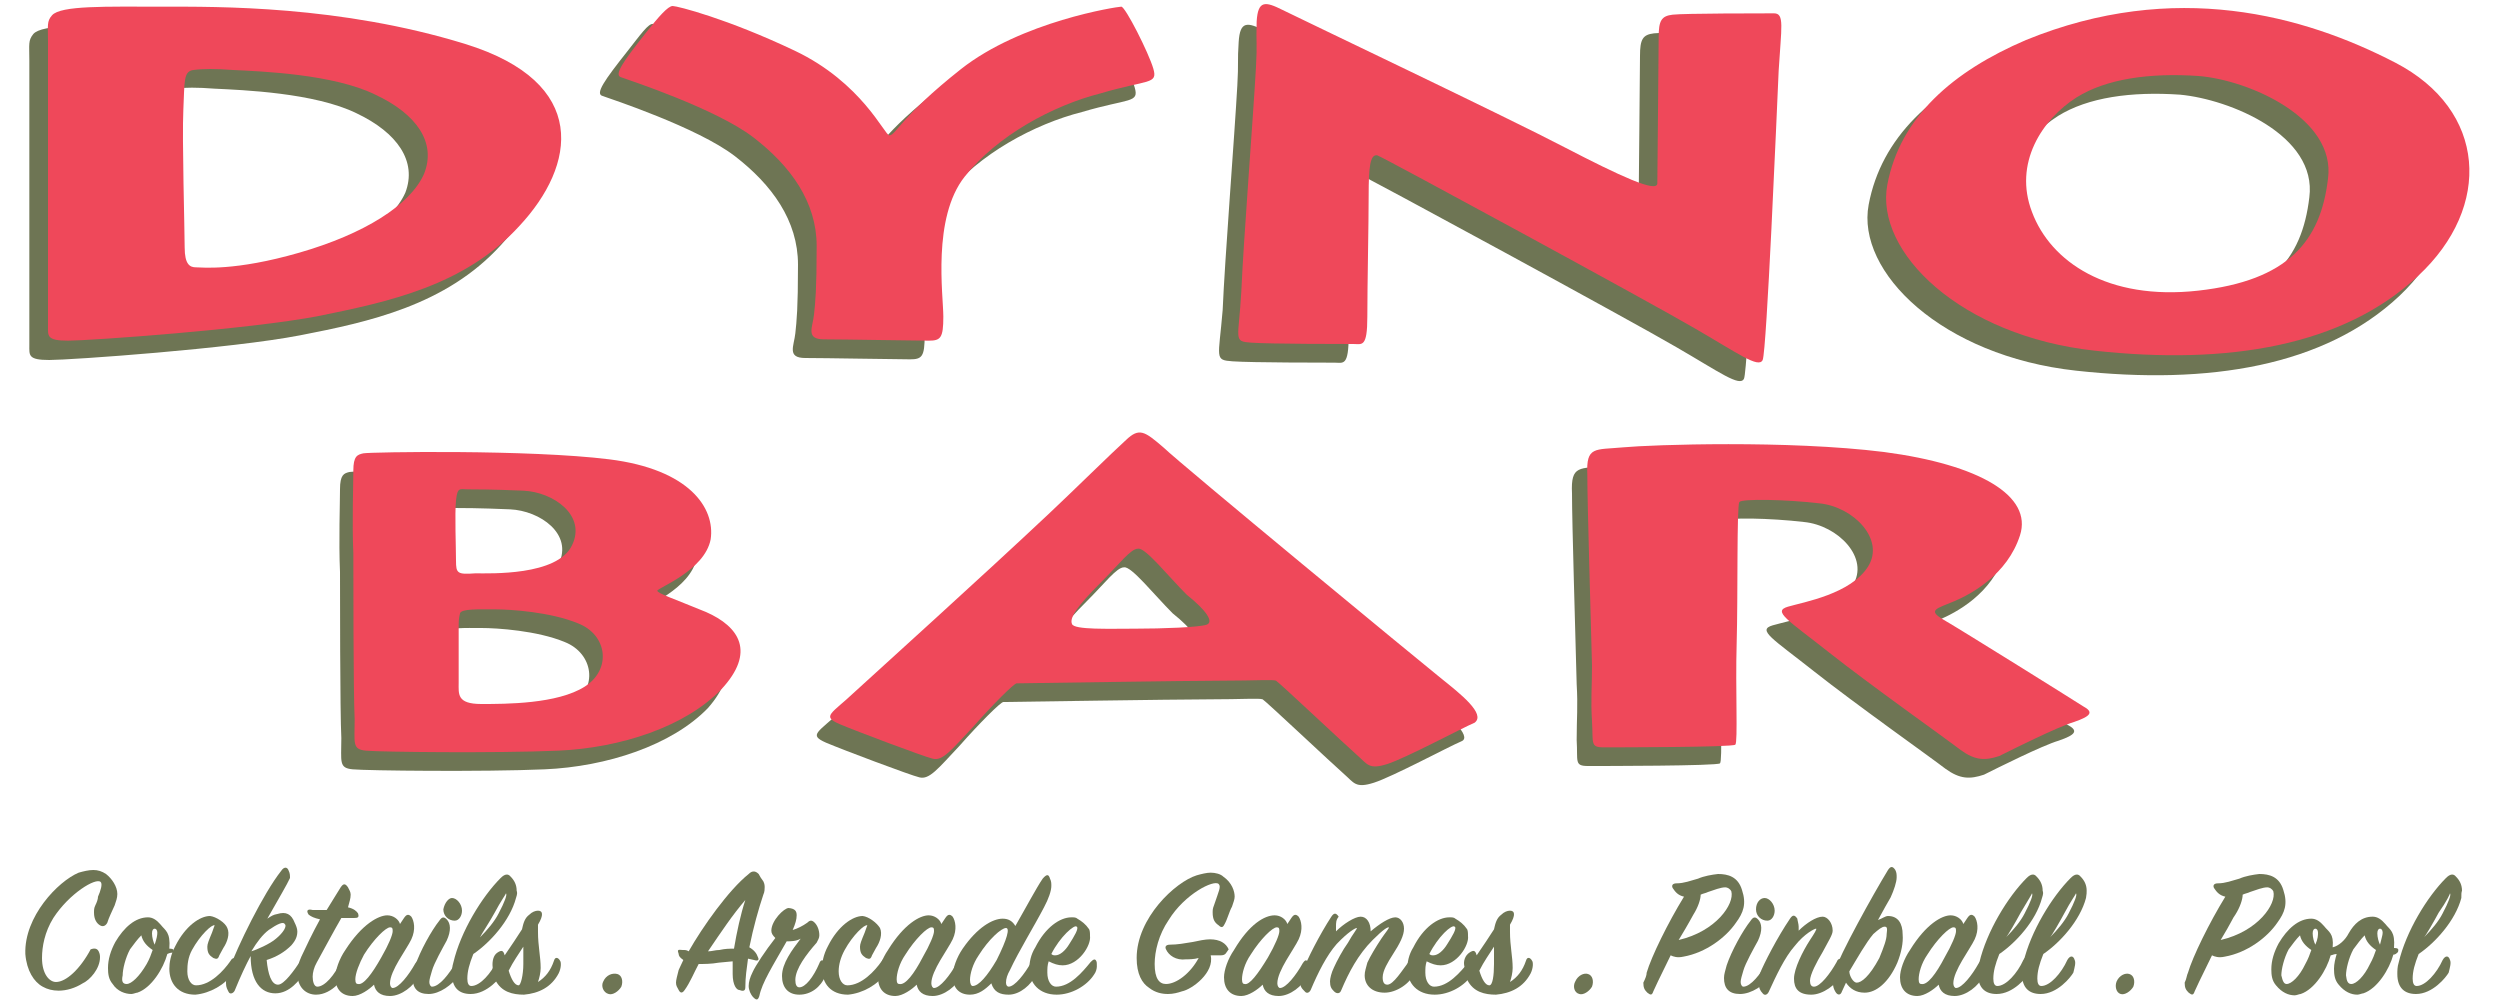 <?xml version="1.0" encoding="utf-8"?>
<!-- Generator: Adobe Illustrator 24.0.1, SVG Export Plug-In . SVG Version: 6.00 Build 0)  -->
<svg version="1.1" id="Layer_2_1_" xmlns="http://www.w3.org/2000/svg" xmlns:xlink="http://www.w3.org/1999/xlink" x="0px" y="0px"
	 viewBox="0 0 375 150" style="enable-background:new 0 0 375 150;" xml:space="preserve">
<style type="text/css">
	.st0{fill:#6E7554;}
	.st1{fill:#EF485A;}
</style>
<g>
	<g>
		<g>
			<g>
				<g>
					<path class="st0" d="M66.9,9.4C48.2,3.6,29.9,3.8,21.5,3.8S6.3,3.6,5,5.1C4.2,6.1,4.4,6.6,4.4,9.1c0,3,0,33.1,0,37.1
						s0,4.1,0,5.6S4.2,54,7.4,54s27.3-1.7,37.6-3.7s21.9-4.5,30.1-13.5C83.6,27.6,85.7,15.2,66.9,9.4z M60.8,28.9
						c-2.1,4.7-9,9-18.7,11.8c-9.7,2.6-14.6,2.2-15.5,2.2s-1.7-0.4-1.7-3c0-2.6-0.4-16.3-0.2-20.6c0.2-4.3,0-5.8,1.5-6
						c1.5-0.2,3.4-0.2,6,0c4.1,0.2,15,0.6,21.3,3.7C59.6,19.9,62.6,24.2,60.8,28.9z"/>
				</g>
			</g>
			<g>
				<path class="st0" d="M94.1,7.7c-3.4,4.3-4.9,6.4-3.7,6.7c1.1,0.4,14.2,4.7,19.8,9c5.6,4.3,9.5,9.7,9.5,16.3s-0.2,8.4-0.4,10.3
					c-0.2,1.9-1.3,3.7,1.5,3.7s13.9,0.2,15.7,0.2s2.2-0.4,2.2-3.6c0-3.2-1.7-14.8,3.2-21c4.9-6.2,13.3-10.7,20.4-12.5
					c7.1-2.1,8.6-1.3,7.9-3.7s-4.3-9.4-4.9-9.4c-0.6,0-15,2.2-24.1,9.4c-9.2,7.1-9.7,9.9-10.7,9.9s-4.1-7.9-14.2-12.7
					S98.8,3.6,98,3.6C97.3,3.4,96,5.3,94.1,7.7z"/>
			</g>
			<g>
				<path class="st0" d="M185.6,12.8c-0.4,7.3-1.9,26.4-2.2,33.7c-0.6,7.3-1.3,7.5,1.5,7.7c2.8,0.2,14,0.2,15.3,0.2
					c1.3,0,2.1,0.6,2.1-4.1s0.2-14,0.2-18.2c0-4.1,0.2-6.2,1.3-6c1.1,0.4,41.4,22.3,47.7,26c6.4,3.7,9.5,6,10.1,4.7
					s2.1-36.7,2.4-43.4s0.9-8.6-0.7-8.6c-1.7,0-13.5,0-15.2,0.2c-1.7,0.2-2.1,0.9-2.1,3.4s-0.2,20.4-0.2,21.9s-5.6-1.1-13.9-5.4
					S192.4,5.7,189.7,4.6c-2.6-1.3-3.7-1.5-3.9,1.7C185.6,9.2,185.8,9.4,185.6,12.8z"/>
			</g>
			<g>
				<g>
					<path class="st0" d="M356.5,12.2c-13.7-7.1-33.1-12.5-55.4-3.4c-11.2,4.7-18.9,11.8-20.8,21.9s11,22.7,31.1,24.9
						c20,2.2,37.3-0.7,48.5-11.2C371.1,33.8,370.2,19.3,356.5,12.2z M346.4,29.6c-1.1,9.4-6,15.3-19.5,16.8
						c-13.5,1.5-22.1-4.3-24.9-11.8s1.5-13.9,6.7-17.2c4.5-2.8,11-3.7,18.3-3.2C334.5,14.9,347.6,20.3,346.4,29.6z"/>
				</g>
			</g>
		</g>
	</g>
	<g>
		<g>
			<g>
				<path class="st1" d="M69.8,6.6C51,0.8,32.7,1,24.3,1S9.1,0.8,7.8,2.3C7,3.2,7.2,3.8,7.2,6.2c0,3,0,33.1,0,37.1s0,4.1,0,5.6
					s-0.2,2.2,3,2.2s27.3-1.7,37.6-3.7c10.3-2.1,21.9-4.5,30.1-13.5C86.4,24.8,88.5,12.4,69.8,6.6z M63.6,26.1
					c-2.1,4.7-9,9-18.7,11.8s-14.6,2.2-15.5,2.2c-0.9,0-1.7-0.4-1.7-3c0-2.6-0.4-16.3-0.2-20.6s0-5.8,1.5-6c1.5-0.2,3.4-0.2,6,0
					c4.1,0.2,15,0.6,21.3,3.7C62.5,17.1,65.5,21.4,63.6,26.1z"/>
			</g>
		</g>
		<path class="st1" d="M96.9,4.9c-3.4,4.3-4.9,6.4-3.7,6.7c1.1,0.4,14.2,4.7,19.8,9s9.5,9.7,9.5,16.3s-0.2,8.4-0.4,10.3
			c-0.2,1.9-1.3,3.7,1.5,3.7c2.8,0,13.9,0.2,15.7,0.2s2.2-0.4,2.2-3.6c0-3.2-1.7-14.8,3.2-21s13.3-10.7,20.4-12.5
			c7.1-2.1,8.6-1.3,7.9-3.7S168.8,1,168.2,1c-0.6,0-15,2.2-24.1,9.4s-9.7,9.9-10.7,9.9c-0.7,0-4.1-7.9-14.2-12.7s-17.6-6.7-18.3-6.7
			S98.8,2.5,96.9,4.9z"/>
		<path class="st1" d="M188.4,10c-0.4,7.3-1.9,26.4-2.2,33.7c-0.4,7.3-1.3,7.5,1.5,7.7c2.8,0.2,14,0.2,15.3,0.2s2.1,0.6,2.1-4.1
			s0.2-14,0.2-18.2s0.2-6.2,1.3-6c1.1,0.4,41.4,22.3,47.7,26c6.4,3.7,9.5,6,10.1,4.7s2.1-36.7,2.4-43.4c0.4-6.6,0.9-8.6-0.7-8.6
			c-1.7,0-13.5,0-15.2,0.2s-2.1,0.9-2.1,3.4s-0.2,20.4-0.2,21.9s-5.6-1.1-13.9-5.4c-8.2-4.3-39.7-19.3-42.3-20.6s-3.7-1.5-3.9,1.7
			C188.4,6.4,188.6,6.6,188.4,10z"/>
		<g>
			<g>
				<path class="st1" d="M359.3,9.4c-13.7-7.1-33.1-12.5-55.4-3.4c-11,4.7-18.9,11.6-20.8,21.7s11,22.7,31.1,24.9
					c20,2.2,37.3-0.7,48.5-11.2C373.9,31,373,16.5,359.3,9.4z M349.2,26.8c-1.1,9.4-6,15.3-19.5,16.8c-13.5,1.5-22.1-4.3-24.9-11.8
					c-2.8-7.3,1.5-13.9,6.7-17.2c4.5-2.8,11-3.7,18.3-3.2C337.3,12,350.4,17.7,349.2,26.8z"/>
			</g>
		</g>
	</g>
	<path class="st0" d="M236.5,102.6c-0.2-8-0.7-24.1-0.7-28.6c-0.2-4.3,1.1-3.7,5.4-4.1s24.7-1.1,39.1,0.7s22.3,6.6,20.4,12.5
		c-1.9,6-7.3,8.8-9.9,9.9c-2.6,1.1-4.1,1.3-1.5,2.8c2.6,1.5,19.1,11.8,20.8,12.9c1.7,0.9,1.3,1.5-1.3,2.4c-2.4,0.7-9.2,4.1-11.2,5.1
		c-2.1,0.7-3.6,0.7-5.8-0.9c-2.2-1.7-13.5-9.7-19.7-14.6c-6.2-4.9-8.6-6.2-6.2-6.9c2.4-0.7,9.4-1.9,12-6c2.6-4.1-2.2-9-7.3-9.5
		c-5.1-0.6-11.6-0.7-12-0.2c-0.4,0.7-0.2,14.2-0.4,21.2c-0.2,6.9,0.2,14.8-0.2,15.2c-0.4,0.4-17.8,0.4-19.8,0.4
		c-2.1,0-1.5-0.7-1.7-3.9C236.5,107.7,236.7,106,236.5,102.6z"/>
	<g>
		<g>
			<g>
				<g>
					<path class="st0" d="M103.8,94.6c-5.1-2.1-7.3-2.8-7.3-3.2s7.1-3,8-7.7c0.7-4.7-3.2-10.5-15.2-12c-12-1.5-35.9-1.1-36.9-0.9
						C51.6,71,51,71.2,51,73.4c0,2.2-0.2,7.7,0,12.4c0,2.1,0,21.2,0.2,24.9c0,3.6-0.4,4.5,1.7,4.7c2.1,0.2,19.5,0.4,28.8,0
						s19.1-3.6,24.5-9.2C111.1,100.6,108.9,96.8,103.8,94.6z M66.4,86.9c0-1.9-0.2-7.1,0-9c0.2-2.1,0.6-1.7,1.7-1.7
						c1.1,0,3.7,0,8.4,0.2c4.5,0.2,9.5,3.7,7.3,8.2c-2.2,4.5-12.4,4.1-14.6,4.1C66.9,88.8,66.4,88.8,66.4,86.9z M85.7,105.8
						c-4.1,2.6-11.8,2.6-15.5,2.6s-3.4-1.5-3.4-3.2c0-1.7,0-6.2,0-8c0-1.3,0-1.5,0.2-2.4c0.2-0.7,2.8-0.6,5.2-0.6s8.4,0.4,12.5,2.1
						C89,98,89.8,103.2,85.7,105.8z"/>
				</g>
			</g>
		</g>
	</g>
	<g>
		<g>
			<g>
				<g>
					<path class="st0" d="M214.1,104.5c-3-2.4-38.9-32-41.6-34.6c-2.8-2.4-3.6-3-5.6-1.1c-1.9,1.9-8.2,7.9-11.4,10.9
						c-10.3,9.7-25.5,23.4-29.2,26.8c-3.6,3.4-5.1,3.7-2.4,4.9c2.6,1.1,12.7,4.9,14,5.2c1.5,0.4,2.8-1.3,6-4.7
						c3-3.4,6.2-6.6,6.6-6.6c0.4,0,26-0.4,30.9-0.4c4.9,0,7.5-0.2,8,0c0.4,0.2,10.7,9.9,12.2,11.2c1.5,1.3,1.7,2.2,4.5,1.3
						c2.8-0.9,11.2-5.4,13.1-6.2C221,110.5,216.9,107,214.1,104.5z M178.9,96.5c-1.1,0.4-6.7,0.6-10.7,0.6s-9.2,0.2-9.5-0.7
						c-0.4-0.9,0.7-2.6,4.3-6.2c2.8-2.8,4.5-5.1,5.6-5.1c1.1-0.2,4.5,4.1,7.3,6.9C178.9,94.4,180,96.1,178.9,96.5z"/>
				</g>
			</g>
		</g>
	</g>
	<path class="st1" d="M238.8,99.8c-0.2-8-0.7-24.1-0.7-28.6c-0.2-4.3,1.1-3.7,5.4-4.1c4.3-0.4,24.7-1.1,39.1,0.7
		c14.4,1.9,22.3,6.6,20.4,12.5s-7.3,8.8-9.9,9.9c-2.6,1.1-4.1,1.3-1.5,2.8c2.6,1.5,19.1,11.8,20.8,12.9c1.7,0.9,1.3,1.5-1.3,2.4
		c-2.4,0.7-9.2,4.1-11.2,5.1c-2.1,0.7-3.6,0.7-5.8-0.9c-2.2-1.7-13.5-9.7-19.7-14.6c-6.2-4.9-8.6-6.2-6.2-6.9s9.4-1.9,12-6
		c2.6-4.1-2.2-9-7.3-9.5c-5.1-0.6-11.6-0.7-12-0.2c-0.4,0.6-0.2,14.2-0.4,21.2c-0.2,6.9,0.2,14.8-0.2,15.2
		c-0.4,0.4-17.8,0.4-19.8,0.4s-1.5-0.7-1.7-3.9C238.6,104.9,238.8,103.2,238.8,99.8z"/>
	<g>
		<path class="st1" d="M105.9,91.8c-5.1-2.1-7.3-2.8-7.3-3.2s7.1-3,8-7.7c0.7-4.7-3.2-10.5-15.2-12c-12-1.5-35.9-1.1-36.9-0.9
			c-0.9,0.2-1.5,0.4-1.5,2.6c0,2.2-0.2,7.7,0,12.4c0,2.1,0,21.2,0.2,24.9c0,3.6-0.4,4.5,1.7,4.7c2.1,0.2,19.5,0.4,28.8,0
			c9.4-0.4,19.1-3.6,24.5-9.2C113.4,97.8,110.9,94,105.9,91.8z M68.4,84.1c0-1.9-0.2-7.1,0-9c0.2-2.1,0.6-1.7,1.7-1.7
			c1.1,0,3.7,0,8.4,0.2c4.5,0.2,9.5,3.7,7.3,8.2C83.6,86.4,73.5,86,71.3,86C68.6,86.2,68.4,86,68.4,84.1z M87.7,103
			c-4.1,2.6-11.8,2.6-15.5,2.6s-3.4-1.5-3.4-3.2s0-6.2,0-8c0-1.3,0-1.5,0.2-2.4c0.2-0.7,2.8-0.6,5.2-0.6s8.4,0.4,12.5,2.1
			C91.1,95.2,91.8,100.4,87.7,103z"/>
	</g>
	<g>
		<path class="st1" d="M216.1,101.7c-3-2.4-38.9-32-41.6-34.6c-2.8-2.4-3.6-3-5.6-1.1c-2.1,1.9-8.2,7.9-11.4,10.9
			c-10.3,9.7-25.5,23.4-29.2,26.8c-3.6,3.4-5.1,3.7-2.4,4.9c2.6,1.1,12.7,4.9,14,5.2c1.5,0.4,2.8-1.3,6-4.7c3-3.4,6.2-6.6,6.6-6.6
			c0.4,0,26-0.4,30.9-0.4s7.5-0.2,8,0c0.4,0.2,10.7,9.9,12.2,11.2c1.5,1.3,1.7,2.2,4.5,1.3c2.8-0.9,11.2-5.4,13.1-6.2
			C222.9,107.1,219.1,104.1,216.1,101.7z M181,93.7c-1.1,0.4-6.7,0.6-10.7,0.6c-3.9,0-9.2,0.2-9.5-0.7c-0.4-0.9,0.7-2.6,4.3-6.2
			c2.8-2.8,4.5-5.1,5.6-5.1c1.1-0.2,4.5,4.1,7.3,6.9C181,91.6,182.1,93.3,181,93.7z"/>
	</g>
	<g>
		<g>
			<path class="st0" d="M14.8,142.7c0.2,0.4,0.2,0.7,0.2,0.9c0,1.7-1.5,3.4-2.6,3.9c-1.1,0.7-2.4,1.1-3.6,1.1
				c-0.9,0-1.7-0.2-2.4-0.6c-1.3-0.7-2.4-2.4-2.6-4.9c-0.2-5.6,4.9-10.9,8-12.2c0.7-0.2,1.5-0.4,2.2-0.4s1.3,0.2,1.9,0.6
				c0.9,0.7,1.7,1.9,1.7,3c0,0.6-0.2,1.1-0.4,1.7c-0.4,0.9-0.9,1.9-1.1,2.6c-0.2,0.4-0.6,0.7-1.1,0.4s-0.9-0.9-0.9-1.9
				c0-0.4,0-0.7,0.2-1.1c0.2-0.4,0.4-0.9,0.4-1.3c0.4-0.9,0.7-1.9,0.4-2.2c-0.7-0.7-4.7,1.7-7.1,5.4c-1.3,2.1-1.7,4.3-1.7,6
				c0,2.4,1.1,3.6,2.1,3.6c1.5,0,3.6-1.9,5.2-4.9C13.9,142.3,14.5,142.1,14.8,142.7z"/>
			<path class="st0" d="M25.1,143.1c-0.6,2.2-2.4,5.1-4.5,5.8c-0.2,0-0.6,0.2-0.9,0.2c-0.9,0-2.1-0.4-2.8-1.5
				c-0.6-0.7-0.7-1.5-0.7-2.4c0-1.3,0.4-2.6,1.1-3.9c1.3-2.2,3-3.7,4.9-3.7c0.7,0,1.3,0.4,1.9,1.1c0.7,0.9,1.5,1.1,1.3,3.6
				c0.7,0,0.7,0.2,0.6,0.6C25.7,142.9,25.5,142.9,25.1,143.1z M19,147.6c0.7,0,1.9-1.1,3-3c0.4-0.7,0.7-1.5,0.9-2.1
				c-0.9-0.6-1.5-1.3-1.7-2.2c-0.6,0.6-1.1,1.3-1.7,2.1c-0.7,1.3-1.1,3-1.1,3.9C18.2,147.2,18.4,147.6,19,147.6z M23.6,139.9
				c0-0.4-0.2-0.6-0.4-0.6c-0.2,0-0.4,0.2-0.4,0.7c0,0.6,0.2,1.3,0.4,1.7C23.5,140.8,23.6,140.3,23.6,139.9z"/>
			<path class="st0" d="M34.1,139.2c0.4,0.9,0,2.1-0.6,3c-0.2,0.4-0.4,0.7-0.6,1.1c-0.2,0.6-0.4,0.6-0.9,0.4
				c-0.6-0.4-0.9-0.7-0.9-1.7c0-0.4,0.2-0.9,0.7-2.1c0.2-0.6,0.4-1.1,0.4-1.1c-0.4-0.2-2.2,1.5-3.4,3.7c-0.6,1.1-0.7,2.2-0.7,3.2
				c0,1.3,0.6,2.1,1.3,2.1c2.1,0,4.1-2.1,5.2-3.7c0.2-0.4,0.7-0.6,0.7,0c0.2,0.4,0.2,1.1-0.4,1.9c-1.1,1.7-3.4,3-5.6,3.2
				c-2.6,0-3.9-1.7-3.9-3.9c0-0.9,0.2-2.1,0.9-3.4c1.5-3,3.7-4.5,5.2-4.5C32.4,137.5,33.8,138.4,34.1,139.2z"/>
			<path class="st0" d="M40.1,137.8c0.6-0.4,0.9-0.6,1.5-0.7c1.3-0.4,2.1,0,2.6,1.3c0.2,0.4,0.4,0.9,0.4,1.3c0,0.7-0.2,1.3-0.9,2.1
				c-0.9,0.9-2.1,1.7-3.7,2.2c0.2,2.1,0.7,3.7,1.7,3.7c0.9,0,2.4-2.1,3.4-3.6c0.4-0.7,0.7-0.7,0.9,0c0.2,0.4,0,1.1-0.4,1.9
				c-0.6,0.9-2.1,3-4.3,3c-2.1,0-3.7-1.7-3.7-5.6c-0.7,1.3-1.5,3-2.4,5.2c-0.2,0.4-0.7,0.6-0.9,0.2c-0.2-0.4-0.4-0.7-0.4-1.3
				c0-0.4,0-1.1,0.4-1.9c1.3-3.6,5.2-11.6,7.9-15c0.4-0.6,0.9-0.6,1.1,0c0.2,0.4,0.2,0.7,0.2,1.1C43.1,132.6,41.8,134.8,40.1,137.8z
				 M40.3,139.5c-0.9,0.7-1.7,1.7-2.6,3.2c0.7-0.2,2.8-1.1,3.7-1.9c1.1-0.9,1.7-1.9,1.3-2.2C42.5,138.2,41.6,138.6,40.3,139.5z"/>
			<path class="st0" d="M45.2,143.5c0.6-1.3,1.7-3.6,2.8-5.6c-0.9-0.2-1.3-0.4-1.7-0.7c-0.4-0.6-0.2-0.9,0.6-0.7c0.7,0,1.5,0,2.1,0
				c0.9-1.5,1.5-2.4,2.1-3.4c0.4-0.6,0.7-0.6,1.1,0c0.2,0.4,0.4,0.7,0.4,1.1c0,0.6-0.2,1.1-0.4,1.9c0.9,0.2,1.3,0.6,1.5,0.9
				c0.2,0.6,0,0.7-0.6,0.7c-0.6,0-1.3,0-1.9,0c-1.1,1.9-2.6,4.7-3.7,6.7c-0.4,0.7-0.6,1.5-0.6,2.1c0,0.7,0.2,1.5,0.7,1.5
				c1.1,0,2.6-1.7,3.6-3.9c0.4-0.7,0.9-0.7,1.1,0c0.2,0.6,0,0.9-0.2,1.7c-0.4,0.7-2.2,3.4-4.7,3.4c-1.5,0-2.8-1.1-2.8-3.2
				C44.6,145.1,44.8,144.4,45.2,143.5z"/>
			<path class="st0" d="M58.1,137.3c0.9,0,1.7,0.6,1.9,1.3l0.6-0.9c0.4-0.6,0.7-0.6,1.1-0.2c0.4,0.6,0.7,1.9,0,3.4
				c-0.7,1.5-3.2,4.7-3.2,6.6c0,0.4,0.2,0.7,0.4,0.7c0.9,0,2.4-1.9,3.4-3.7c0.4-0.6,0.6-0.6,0.7,0c0.2,0.2,0.2,0.9-0.2,1.9
				c-0.7,1.5-2.6,3-4.3,3c-1.5,0-2.2-0.7-2.4-1.7c-0.7,0.7-2.1,1.7-3.2,1.7c-1.7,0-2.6-1.1-2.6-2.8c0-1.1,0.6-2.8,1.5-4.1
				C54.3,138.6,56.8,137.3,58.1,137.3z M57.2,143.6c1.1-1.9,1.7-3.4,1.7-3.9c0-0.4,0-0.6-0.4-0.6c-0.6,0-2.4,1.7-3.9,4.1
				c-0.7,1.3-1.3,2.8-1.3,3.7c0,0.6,0.2,0.7,0.4,0.7C54.5,147.8,55.8,146.1,57.2,143.6z"/>
			<path class="st0" d="M64.3,149.1c-1.7,0-2.4-0.9-2.4-2.4c0-0.6,0.2-1.1,0.4-1.9c0.7-2.1,2.4-5.2,3.6-6.7c0.4-0.6,0.7-0.6,1.1-0.2
				c0.6,0.6,0.7,1.7,0,3.2c-0.6,1.1-1.9,3.4-2.2,4.5c-0.2,0.7-0.4,1.3-0.4,1.7s0.2,0.7,0.4,0.7c1.1,0,2.6-1.9,3.6-3.7
				c0.2-0.6,0.6-0.4,0.7,0c0.2,0.4,0.2,1.1-0.2,1.9C67.8,147.8,65.9,149.1,64.3,149.1z M67.8,134.7c0.7,0,1.5,0.9,1.5,1.9
				c0,0.7-0.4,1.5-1.1,1.5c-0.9,0-1.7-0.7-1.7-1.7C66.7,135.4,67.3,134.7,67.8,134.7z"/>
			<path class="st0" d="M77.4,134.7c-0.9,3.4-3.9,6.7-6.4,8.4c-0.6,1.5-0.9,2.6-0.9,3.7c0,0.7,0.2,1.1,0.6,1.1c1.3,0,3-1.9,3.9-3.9
				c0.4-0.7,0.9-0.7,1.1,0c0.2,0.4,0,1.1-0.2,1.9c-0.4,0.7-2.4,3.2-4.9,3.2c-1.7,0-2.8-0.9-2.8-3c0-0.4,0-1.1,0.2-1.7
				c1.1-4.7,4.3-9.9,7.1-12.7c0.6-0.6,1.1-0.7,1.5-0.2c0.6,0.6,0.9,1.3,0.9,2.1C77.6,133.9,77.6,134.1,77.4,134.7z M74.2,136.9
				c-0.7,1.3-2.1,3.4-2.2,3.7c1.1-1.1,2.2-2.4,2.8-3.6c0.9-1.7,1.3-2.8,1.1-3C75.9,134.1,75.1,135.2,74.2,136.9z"/>
			<path class="st0" d="M74.6,142.9c0.6-0.4,0.9-0.4,1.1,0.4c0.9-1.3,1.9-2.8,2.6-3.9c0.2-0.9,0.4-1.7,1.1-2.2
				c0.4-0.4,0.9-0.6,1.3-0.6c0.7,0,0.9,0.6,0,2.1c0,0.4,0,0.7,0,1.1c0,2.1,0.4,3.7,0.4,5.4c0,0.7-0.2,1.5-0.4,2.1
				c1.1-0.7,1.9-1.7,2.4-3.2c0.2-0.7,0.7-0.4,0.9,0c0.2,0.2,0.2,1.1-0.2,1.9c-1.1,2.1-3,3-5.2,3.2c-1.7,0-3.4-0.4-4.3-2.2
				c-0.4-0.6-0.4-1.1-0.4-1.9C73.8,144.2,74,143.3,74.6,142.9z M78.5,144.6c0-0.9,0-1.9,0-2.6c-0.7,1.1-1.5,2.2-2.2,3.6
				c0.4,1.3,0.9,2.2,1.5,2.2C78.1,147.8,78.5,146.3,78.5,144.6z"/>
			<path class="st0" d="M90.5,147.2c0.4-0.9,1.3-1.3,2.1-1.1c0.7,0.2,0.9,1.1,0.6,1.9c-0.4,0.7-1.3,1.3-1.9,1.1
				C90.5,148.9,90.1,147.9,90.5,147.2z"/>
			<path class="st0" d="M109.9,146.1c0-0.6,0-1.1,0-1.9l-2.1,0.2c-1.1,0.2-2.2,0.2-3,0.2c-0.7,1.3-1.3,2.8-2.1,3.9
				c-0.4,0.6-0.7,0.4-0.9,0c-0.2-0.4-0.4-0.6-0.4-1.1c0-0.4,0.2-1.1,0.4-1.9c0.2-0.4,0.4-0.9,0.7-1.5c-0.6-0.4-0.7-0.7-0.7-0.9
				c-0.2-0.6-0.2-0.7,0.6-0.6c0.4,0,0.6,0,0.9,0.2c2.1-3.7,6-9.2,9-11.6c0.6-0.6,1.1-0.4,1.5,0c0.2,0.4,0.4,0.7,0.7,1.1
				c0.2,0.4,0.2,0.7,0.2,0.9c0,0.2,0,0.7-0.2,1.1c-0.7,2.1-1.5,4.9-2.1,7.9c0.7,0.4,1.1,0.9,1.3,1.5c0.2,0.4,0,0.6-0.6,0.4l-0.9-0.2
				c-0.2,1.5-0.4,2.8-0.4,4.3c0,0.6-0.4,0.6-0.9,0.4C110.5,148.5,109.9,147.8,109.9,146.1z M111.8,135c-1.9,2.2-3.7,4.9-5.6,7.7
				c0.6,0,1.1-0.2,1.7-0.2c0.9-0.2,1.5-0.2,2.2-0.2C110.5,139.9,111.1,137.1,111.8,135z"/>
			<path class="st0" d="M119.5,137.3c0,0.6-0.2,1.3-0.6,2.2c0.7-0.2,1.5-0.6,2.2-1.1c0.4-0.4,0.7-0.4,1.1,0c0.4,0.4,0.7,1.1,0.7,1.9
				c0,0.4-0.2,0.7-0.4,1.1c-1.5,1.7-3.2,3.9-3.2,5.6c0,0.7,0.2,1.1,0.6,1.1c0.9,0,2.1-1.5,3-3.6c0.2-0.6,0.6-0.6,0.9,0
				c0.2,0.4,0.2,1.1,0,1.9c-0.7,1.7-2.2,2.8-3.9,2.8c-1.7,0-2.6-1.1-2.6-2.8c0-1.9,1.5-3.9,2.8-5.6c-0.7,0.4-1.5,0.4-2.1,0.4
				c-2.1,3.7-3.7,6.2-4.1,8.2c-0.2,0.6-0.4,0.7-0.9,0.2c-0.4-0.4-0.7-1.1-0.7-1.7c0-0.6,0.2-1.3,0.6-2.1c0.4-0.9,1.9-3.2,3.4-5.1
				c-0.4-0.4-0.6-0.7-0.6-1.1c0-1.5,1.9-3.4,2.6-3.4C119.3,136.3,119.5,136.7,119.5,137.3z"/>
			<path class="st0" d="M132,139.2c0.4,0.9,0,2.1-0.6,3c-0.2,0.4-0.4,0.7-0.6,1.1c-0.2,0.6-0.4,0.6-0.9,0.4
				c-0.6-0.4-0.9-0.7-0.9-1.7c0-0.4,0.2-0.9,0.7-2.1c0.2-0.6,0.4-1.1,0.4-1.1c-0.4-0.2-2.2,1.5-3.4,3.7c-0.6,1.1-0.9,2.2-0.9,3.2
				c0,1.3,0.6,2.1,1.3,2.1c2.1,0,4.1-2.1,5.2-3.7c0.2-0.4,0.7-0.6,0.9,0c0.2,0.4,0.2,1.1-0.4,1.9c-1.1,1.7-3.4,3-5.6,3.2
				c-2.6,0-3.9-1.7-3.9-3.9c0-0.9,0.2-2.1,0.9-3.4c1.5-3,3.7-4.5,5.2-4.5C130.3,137.5,131.5,138.4,132,139.2z"/>
			<path class="st0" d="M139.3,137.3c0.9,0,1.7,0.6,1.9,1.3l0.6-0.9c0.4-0.6,0.7-0.6,1.1-0.2c0.4,0.6,0.7,1.9,0,3.4
				c-0.7,1.5-3.2,4.7-3.2,6.6c0,0.4,0.2,0.7,0.4,0.7c0.9,0,2.4-1.9,3.4-3.7c0.4-0.6,0.6-0.6,0.9,0c0.2,0.2,0.2,0.9-0.2,1.9
				c-0.7,1.5-2.6,3-4.3,3c-1.5,0-2.2-0.7-2.4-1.7c-0.7,0.7-2.1,1.7-3.2,1.7c-1.7,0-2.6-1.1-2.6-2.8c0-1.1,0.6-2.8,1.5-4.1
				C135.6,138.6,138,137.3,139.3,137.3z M138.4,143.6c1.1-1.9,1.7-3.4,1.7-3.9c0-0.4,0-0.6-0.4-0.6c-0.6,0-2.4,1.7-3.9,4.1
				c-0.9,1.3-1.3,2.8-1.3,3.7c0,0.6,0.2,0.7,0.4,0.7C135.8,147.8,137.1,146.1,138.4,143.6z"/>
			<path class="st0" d="M151.5,145.5c-0.4,0.7-0.6,1.3-0.6,1.9c0,0.4,0.2,0.6,0.4,0.6c0.9,0,2.4-1.9,3.4-3.7c0.2-0.6,0.7-0.6,0.9,0
				c0.2,0.2,0.2,1.1-0.2,1.9c-0.7,1.5-2.4,3-4.1,3c-1.3,0-2.2-0.4-2.6-1.7c-0.9,0.9-1.9,1.7-3.2,1.7c-1.7,0-2.6-1.1-2.6-2.8
				c0-1.1,0.6-2.8,1.5-4.1c2.2-3.2,4.5-4.5,6-4.5c0.9,0,1.5,0.4,1.9,1.1c1.5-2.6,3.2-5.8,4.1-7.1c0.6-0.7,0.9-0.7,1.1,0
				c0.2,0.4,0.2,0.7,0.2,1.1c0,0.7-0.4,1.9-1.1,3.2C155.2,138.8,152.8,142.7,151.5,145.5z M150.9,139.2c-0.7,0-2.6,1.7-4.1,4.1
				c-0.9,1.3-1.3,2.8-1.3,3.7c0,0.6,0.2,0.9,0.4,0.9c0.9,0,2.2-1.5,3.6-3.9C151.1,140.8,151.5,139.2,150.9,139.2z"/>
			<path class="st0" d="M159.4,144.8c-0.7,0-1.3-0.2-2.1-0.6c-0.2,0.6-0.2,1.1-0.2,1.7c0,1.3,0.6,2.1,1.3,2.1c2.1,0,3.9-2.1,5.2-3.7
				c0.4-0.4,0.7-0.6,0.9,0c0,0.2,0.2,1.1-0.4,1.9c-1.1,1.7-3.4,3-5.6,3c-2.6,0-4.1-1.7-4.1-3.9c0-0.9,0.2-2.1,0.9-3.2
				c1.5-3,3.7-4.5,5.4-4.5c0.4,0,0.7,0,0.9,0.2c0.7,0.4,1.3,0.9,1.7,1.5c0.2,0.2,0.2,0.7,0.2,1.1
				C163.7,141.8,161.8,144.8,159.4,144.8z M157.7,143.1c0.2,0.2,0.4,0.2,0.6,0.2c0.7,0,1.5-0.7,2.1-1.7c0.7-1.1,1.5-2.4,1.1-2.6
				C161.2,138.6,159,140.5,157.7,143.1z"/>
			<path class="st0" d="M183.1,143.3c-0.4,0-0.9,0-1.5,0c0.6,2.6-2.8,5.1-4.3,5.4c-0.6,0.2-1.3,0.4-2.1,0.4c-0.9,0-1.9-0.2-2.8-0.9
				c-1.1-0.7-1.9-2.1-1.9-4.5c0-6,5.8-11.4,9-12.4c0.7-0.2,1.5-0.4,2.1-0.4c0.7,0,1.5,0.2,1.9,0.6c1.3,0.9,1.7,2.2,1.7,3
				c0,0.4-0.2,0.9-0.4,1.5c-0.4,0.7-0.7,1.9-1.1,2.6c-0.2,0.4-0.4,0.7-0.9,0.2c-0.6-0.4-0.9-0.9-0.9-1.9c0-0.4,0-0.6,0.2-1.1
				c0.7-2.1,1.1-2.8,0.7-3.2c-0.7-0.7-5.1,1.5-7.5,5.4c-1.5,2.2-2.1,4.7-2.1,6.6c0,2.2,0.7,3,1.7,3c1.5,0,3.6-1.5,4.9-3.9
				c-0.7,0.2-1.5,0.2-1.9,0.2c-1.5,0.2-2.6-0.6-3-1.5c-0.2-0.4,0-0.7,0.6-0.7c1.1,0,2.2-0.2,3.4-0.4c0.9-0.2,1.9-0.4,2.6-0.4
				c1.5,0,2.4,0.6,2.8,1.5C183.9,142.9,183.9,143.3,183.1,143.3z"/>
			<path class="st0" d="M191.2,137.3c0.9,0,1.7,0.6,1.9,1.3l0.6-0.9c0.4-0.6,0.7-0.6,1.1-0.2c0.4,0.6,0.7,1.9,0,3.4
				c-0.7,1.5-3.2,4.7-3.2,6.6c0,0.4,0.2,0.7,0.4,0.7c0.9,0,2.4-1.9,3.4-3.7c0.4-0.6,0.6-0.6,0.9,0c0.2,0.2,0.2,0.9-0.2,1.9
				c-0.7,1.5-2.6,3-4.3,3c-1.5,0-2.2-0.7-2.4-1.7c-0.7,0.7-2.1,1.7-3.2,1.7c-1.7,0-2.6-1.1-2.6-2.8c0-1.1,0.6-2.8,1.5-4.1
				C187.4,138.6,189.7,137.3,191.2,137.3z M190.2,143.6c1.1-1.9,1.7-3.4,1.7-3.9c0-0.4,0-0.6-0.4-0.6c-0.6,0-2.4,1.7-3.9,4.1
				c-0.9,1.3-1.3,2.8-1.3,3.7c0,0.6,0.2,0.7,0.4,0.7C187.4,147.8,188.7,146.1,190.2,143.6z"/>
			<path class="st0" d="M200.4,139c0,0.2,0,0.4,0,0.7c1.1-1.1,2.8-2.2,3.7-2.2c0.9,0,1.5,0.9,1.5,2.2c1.3-1.1,2.8-2.1,3.7-2.1
				c0.7,0,1.3,0.7,1.3,1.7s-0.6,2.2-1.7,3.9c-0.7,1.1-1.5,2.4-1.5,3.4c0,0.7,0.2,1.1,0.7,1.1c0.9,0,2.2-2.1,3.4-3.7
				c0.2-0.4,0.6-0.4,0.7-0.2c0.4,0.4,0.4,1.3,0,2.1c-0.7,1.7-2.8,3-4.5,3c-1.9,0-3-1.1-3-2.6c0-0.6,0.2-1.1,0.4-1.9
				c0.4-0.9,1.3-2.4,2.1-3.6c0.6-0.9,1.3-1.7,1.1-1.7c-0.2,0-0.7,0.2-2.4,1.9c-2.2,2.2-3.6,4.9-4.7,7.5c-0.2,0.6-0.7,0.6-1.1,0.2
				c-0.4-0.4-0.6-0.7-0.6-1.5c0-0.4,0.2-1.3,0.6-2.1c0.4-0.9,1.3-2.6,2.1-3.7c0.7-1.3,1.5-2.2,1.3-2.2c-0.2,0-1.3,0.6-3,2.4
				c-1.5,1.7-2.8,4.3-3.9,6.9c-0.2,0.4-0.6,0.6-0.9,0.2c-0.4-0.4-0.7-0.7-0.7-1.5c0-0.4,0-0.9,0.4-1.5c0.6-1.7,2.6-5.6,4.3-8.2
				c0.4-0.6,0.7-0.6,1.1,0C200.4,138,200.4,138.4,200.4,139z"/>
			<path class="st0" d="M216.1,144.8c-0.7,0-1.3-0.2-2.1-0.6c-0.2,0.6-0.2,1.1-0.2,1.7c0,1.3,0.6,2.1,1.3,2.1c2.1,0,3.9-2.1,5.2-3.7
				c0.4-0.4,0.7-0.6,0.9,0c0,0.2,0.2,1.1-0.4,1.9c-1.1,1.7-3.4,3-5.6,3c-2.6,0-4.1-1.7-4.1-3.9c0-0.9,0.2-2.1,0.9-3.2
				c1.5-3,3.7-4.5,5.4-4.5c0.4,0,0.7,0,0.9,0.2c0.7,0.4,1.3,0.9,1.7,1.5c0.2,0.2,0.2,0.7,0.2,1.1
				C220.4,141.8,218.5,144.8,216.1,144.8z M214.4,143.1c0.2,0.2,0.4,0.2,0.6,0.2c0.7,0,1.5-0.7,2.1-1.7c0.7-1.1,1.5-2.4,1.1-2.6
				C217.8,138.6,215.7,140.5,214.4,143.1z"/>
			<path class="st0" d="M220.4,142.9c0.6-0.4,0.9-0.4,1.1,0.4c0.9-1.3,1.9-2.8,2.6-3.9c0.2-0.9,0.4-1.7,1.1-2.2
				c0.4-0.4,0.9-0.6,1.3-0.6c0.7,0,0.9,0.6,0,2.1c0,0.4,0,0.7,0,1.1c0,2.1,0.4,3.7,0.4,5.4c0,0.7-0.2,1.5-0.4,2.1
				c1.1-0.7,1.9-1.7,2.4-3.2c0.2-0.7,0.7-0.4,0.9,0c0.2,0.2,0.2,1.1-0.2,1.9c-1.1,2.1-3,3-5.2,3.2c-1.7,0-3.4-0.4-4.3-2.2
				c-0.4-0.6-0.4-1.1-0.4-1.9C219.4,144.2,219.8,143.3,220.4,142.9z M224.1,144.6c0-0.9,0-1.9,0-2.6c-0.7,1.1-1.5,2.2-2.2,3.6
				c0.4,1.3,0.9,2.2,1.5,2.2C223.9,147.8,224.1,146.3,224.1,144.6z"/>
			<path class="st0" d="M236.3,147.2c0.4-0.9,1.3-1.3,1.9-1.1c0.7,0.2,0.9,1.1,0.6,1.9c-0.4,0.7-1.3,1.3-1.9,1.1
				C236.1,148.9,235.9,147.9,236.3,147.2z"/>
			<path class="st0" d="M247,145.9c0.7-2.4,3.2-7.5,5.6-11.4c-0.9-0.2-1.3-0.7-1.7-1.3c-0.2-0.4,0-0.7,0.6-0.7
				c1.1,0,2.1-0.4,3.2-0.7c0.9-0.4,2.1-0.6,3-0.7c1.5,0,3,0.4,3.6,2.4c0.7,2.1,0.2,3.4-0.9,4.9c-1.5,2.2-4.5,4.5-7.9,5.1
				c-0.9,0.2-1.5,0-1.9-0.2c-0.7,1.5-1.7,3.4-2.6,5.4c-0.2,0.6-0.4,0.6-0.9,0.2c-0.4-0.4-0.6-0.7-0.6-1.5
				C246.8,146.8,247,146.3,247,145.9z M251.8,141c5.6-1.3,8.4-5.4,7.9-7.3c-0.2-0.4-0.6-0.6-0.9-0.6c-0.7,0-1.7,0.4-2.6,0.7
				c-0.4,0.2-0.7,0.2-1.1,0.4c0,0.7-0.4,1.9-1.1,3C253.7,137.7,253.5,138.2,251.8,141z"/>
			<path class="st0" d="M261,149.1c-1.7,0-2.4-0.9-2.4-2.4c0-0.6,0.2-1.1,0.4-1.9c0.7-2.1,2.4-5.2,3.6-6.7c0.4-0.6,0.7-0.6,1.1-0.2
				c0.6,0.6,0.7,1.7,0,3.2c-0.6,1.1-1.9,3.4-2.2,4.5c-0.2,0.7-0.4,1.3-0.4,1.7s0.2,0.7,0.4,0.7c1.1,0,2.6-1.9,3.6-3.7
				c0.2-0.6,0.6-0.4,0.9,0c0.2,0.4,0.2,1.1-0.2,1.9C264.7,147.8,262.7,149.1,261,149.1z M264.7,134.7c0.7,0,1.5,0.9,1.5,1.9
				c0,0.7-0.4,1.5-1.1,1.5c-0.9,0-1.7-0.7-1.7-1.7S264,134.7,264.7,134.7z"/>
			<path class="st0" d="M269.8,139c0,0.2,0,0.4,0,0.6c1.1-1.1,2.6-2.1,3.6-2.1c0.7,0,1.5,0.9,1.5,2.1c0,0.6-0.6,1.5-1.5,3.2
				c-0.9,1.5-1.9,3.4-1.9,4.3c0,0.6,0.2,0.9,0.6,0.9c0.9,0,2.4-1.9,3.4-3.7c0.2-0.6,0.7-0.6,0.9-0.2c0.2,0.4,0.2,1.1-0.2,2.1
				c-0.7,1.5-2.8,3-4.5,3c-1.9,0-2.6-0.9-2.6-2.4c0-1.5,1.3-4.1,2.4-5.8c0.6-0.9,1.1-1.7,0.9-1.7c-0.2,0-1.7,0.7-3.2,2.6
				c-1.5,1.7-2.8,4.5-3.9,6.9c-0.2,0.4-0.6,0.6-0.9,0.2c-0.4-0.4-0.6-0.9-0.6-1.5c0-0.4,0-0.9,0.2-1.5c0.6-1.5,2.6-5.4,4.5-8.2
				c0.4-0.6,0.7-0.6,1.1,0C269.6,138,269.8,138.6,269.8,139z"/>
			<path class="st0" d="M284.6,144.4c-1.3,3-3.2,4.5-4.9,4.5c-1.3,0-2.2-0.6-2.8-1.5l-0.6,1.3c-0.2,0.6-0.6,0.6-0.9,0.2
				c-0.4-0.6-0.7-1.3-0.2-3.2c0.7-2.4,5.8-11.6,8-15.2c0.4-0.6,0.7-0.6,1.1,0c0.2,0.4,0.2,0.7,0.2,1.1c0,0.7-0.4,1.9-0.9,3
				c-0.4,0.7-1.1,1.9-1.9,3.4c0.6-0.2,1.1-0.6,1.5-0.6c1.5,0,2.2,1.1,2.2,2.8C285.5,141.4,285.2,142.9,284.6,144.4z M282.7,139
				c-0.4,0-0.9,0.4-1.7,1.1c-1.1,1.3-2.4,3.6-3.6,5.6c0,0.7,0.6,1.7,1.1,1.7c0.7,0,1.9-0.9,3.4-3.7c0.7-1.7,1.1-2.8,1.1-3.6
				C283.1,139.3,283.1,139,282.7,139z"/>
			<path class="st0" d="M292.6,137.3c0.9,0,1.7,0.6,1.9,1.3l0.6-0.9c0.4-0.6,0.7-0.6,1.1-0.2c0.4,0.6,0.7,1.9,0,3.4
				c-0.7,1.5-3.2,4.7-3.2,6.6c0,0.4,0.2,0.7,0.4,0.7c0.9,0,2.4-1.9,3.4-3.7c0.4-0.6,0.6-0.6,0.9,0c0.2,0.2,0.2,0.9-0.2,1.9
				c-0.7,1.5-2.6,3-4.3,3c-1.5,0-2.2-0.7-2.4-1.7c-0.7,0.7-2.1,1.7-3.2,1.7c-1.7,0-2.6-1.1-2.6-2.8c0-1.1,0.6-2.8,1.5-4.1
				C288.9,138.6,291.3,137.3,292.6,137.3z M291.7,143.6c1.1-1.9,1.7-3.4,1.7-3.9c0-0.4,0-0.6-0.4-0.6c-0.6,0-2.4,1.7-3.9,4.1
				c-0.9,1.3-1.3,2.8-1.3,3.7c0,0.6,0.2,0.7,0.4,0.7C289.1,147.8,290.4,146.1,291.7,143.6z"/>
			<path class="st0" d="M306.3,134.7c-0.9,3.4-3.9,6.7-6.4,8.4c-0.6,1.5-0.9,2.6-0.9,3.7c0,0.7,0.2,1.1,0.6,1.1c1.3,0,3-1.9,3.9-3.9
				c0.4-0.7,0.9-0.7,1.1,0c0.2,0.4,0,1.1-0.2,1.9c-0.4,0.7-2.4,3.2-4.9,3.2c-1.7,0-2.8-0.9-2.8-3c0-0.4,0-1.1,0.2-1.7
				c1.1-4.7,4.3-9.9,7.1-12.7c0.6-0.6,1.1-0.7,1.5-0.2c0.6,0.6,0.9,1.3,0.9,2.1C306.5,133.9,306.5,134.1,306.3,134.7z M303.1,136.9
				c-0.7,1.3-1.9,3.4-2.2,3.7c1.1-1.1,2.2-2.4,2.8-3.6c0.9-1.7,1.3-2.8,1.1-3C304.8,134.1,304.1,135.2,303.1,136.9z"/>
			<path class="st0" d="M312.9,134.7c-0.9,3.4-3.9,6.7-6.4,8.4c-0.6,1.5-0.9,2.6-0.9,3.7c0,0.7,0.2,1.1,0.6,1.1c1.3,0,3-1.9,3.9-3.9
				c0.4-0.7,0.9-0.7,1.1,0c0.2,0.4,0,1.1-0.2,1.9c-0.4,0.7-2.4,3.2-4.9,3.2c-1.7,0-2.8-0.9-2.8-3c0-0.4,0-1.1,0.2-1.7
				c1.1-4.7,4.3-9.9,7.1-12.7c0.6-0.6,1.1-0.7,1.5-0.2c0.6,0.6,0.9,1.3,0.9,2.1C313,133.9,313,134.1,312.9,134.7z M309.7,136.9
				c-0.7,1.3-1.9,3.4-2.2,3.7c1.1-1.1,2.2-2.4,2.8-3.6c0.9-1.7,1.3-2.8,1.1-3C311.4,134.1,310.6,135.2,309.7,136.9z"/>
			<path class="st0" d="M317.5,147.2c0.4-0.9,1.3-1.3,1.9-1.1c0.7,0.2,0.9,1.1,0.6,1.9c-0.4,0.7-1.3,1.3-1.9,1.1
				C317.4,148.9,317.2,147.9,317.5,147.2z"/>
			<path class="st0" d="M328.2,145.9c0.7-2.4,3.2-7.5,5.6-11.4c-0.9-0.2-1.3-0.7-1.7-1.3c-0.2-0.4,0-0.7,0.6-0.7
				c1.1,0,2.1-0.4,3.2-0.7c0.9-0.4,2.1-0.6,3-0.7c1.5,0,3,0.4,3.6,2.4c0.7,2.1,0.2,3.4-0.9,4.9c-1.5,2.2-4.5,4.5-7.9,5.1
				c-0.9,0.2-1.5,0-1.9-0.2c-0.7,1.5-1.7,3.4-2.6,5.4c-0.2,0.6-0.4,0.6-0.9,0.2c-0.4-0.4-0.6-0.7-0.6-1.5
				C328,146.8,328,146.3,328.2,145.9z M333.1,141c5.6-1.3,8.4-5.4,7.9-7.3c-0.2-0.4-0.6-0.6-0.9-0.6c-0.7,0-1.7,0.4-2.6,0.7
				c-0.4,0.2-0.7,0.2-1.1,0.4c0,0.7-0.4,1.9-1.1,3C334.9,137.7,334.8,138.2,333.1,141z"/>
			<path class="st0" d="M355.9,137.5c0.7,0,1.3,0.4,1.9,1.1c0.7,0.9,1.5,1.1,1.3,3.6c0.7,0,0.7,0.2,0.6,0.6
				c-0.2,0.2-0.4,0.4-0.7,0.4c-0.6,2.2-2.4,5.1-4.5,5.8c-0.2,0-0.6,0.2-0.9,0.2c-0.9,0-1.9-0.4-2.8-1.5c-0.6-0.7-0.7-1.5-0.7-2.4
				c0-0.7,0.2-1.5,0.4-2.2c-0.4,0-0.7,0.2-0.9,0.2c-0.6,2.2-2.4,5.1-4.5,5.8c-0.2,0-0.6,0.2-0.9,0.2c-0.9,0-1.9-0.4-2.8-1.5
				c-0.6-0.7-0.7-1.5-0.7-2.4c0-1.3,0.4-2.6,1.1-3.9c1.3-2.2,3-3.7,4.9-3.7c0.7,0,1.3,0.4,1.9,1.1c0.7,0.9,1.5,1.1,1.3,3.2
				c0.9-0.2,1.9-1.1,2.4-2.1C353.1,138.6,354.2,137.5,355.9,137.5z M343,147.6c0.7,0,1.9-1.1,2.8-3c0.4-0.7,0.7-1.5,0.9-2.1
				c-0.9-0.6-1.5-1.3-1.7-2.2c-0.6,0.6-1.1,1.3-1.7,2.1c-0.7,1.3-1.1,3-1.1,3.9C342.4,147.2,342.6,147.6,343,147.6z M347.7,139.9
				c0-0.4-0.2-0.6-0.4-0.6c-0.2,0-0.4,0.2-0.4,0.7c0,0.6,0.2,1.3,0.4,1.7C347.7,140.8,347.7,140.3,347.7,139.9z M352.7,147.6
				c0.7,0,1.9-1.1,2.8-3c0.4-0.7,0.7-1.5,0.9-2.1c-0.9-0.6-1.5-1.3-1.7-2.2c-0.6,0.6-1.1,1.3-1.7,2.1c-0.7,1.3-1.1,3-1.1,3.9
				C352,147.2,352.2,147.6,352.7,147.6z M357.4,139.9c0-0.4-0.2-0.6-0.4-0.6s-0.4,0.2-0.4,0.7c0,0.6,0.2,1.3,0.4,1.7
				C357.2,140.8,357.4,140.3,357.4,139.9z"/>
			<path class="st0" d="M369.2,134.7c-0.9,3.4-3.9,6.7-6.4,8.4c-0.6,1.5-0.9,2.6-0.9,3.7c0,0.7,0.2,1.1,0.6,1.1c1.3,0,3-1.9,3.9-3.9
				c0.4-0.7,0.9-0.7,1.1,0c0.2,0.4,0,1.1-0.2,1.9c-0.4,0.7-2.4,3.2-4.9,3.2c-1.7,0-2.8-0.9-2.8-3c0-0.4,0-1.1,0.2-1.7
				c1.1-4.7,4.3-9.9,7.1-12.7c0.6-0.6,1.1-0.7,1.5-0.2c0.6,0.6,0.9,1.3,0.9,2.1C369.2,133.9,369.2,134.1,369.2,134.7z M365.8,136.9
				c-0.7,1.3-1.9,3.4-2.2,3.7c1.1-1.1,2.2-2.4,2.8-3.6c0.9-1.7,1.3-2.8,1.1-3C367.5,134.1,367,135.2,365.8,136.9z"/>
		</g>
	</g>
</g>
</svg>
